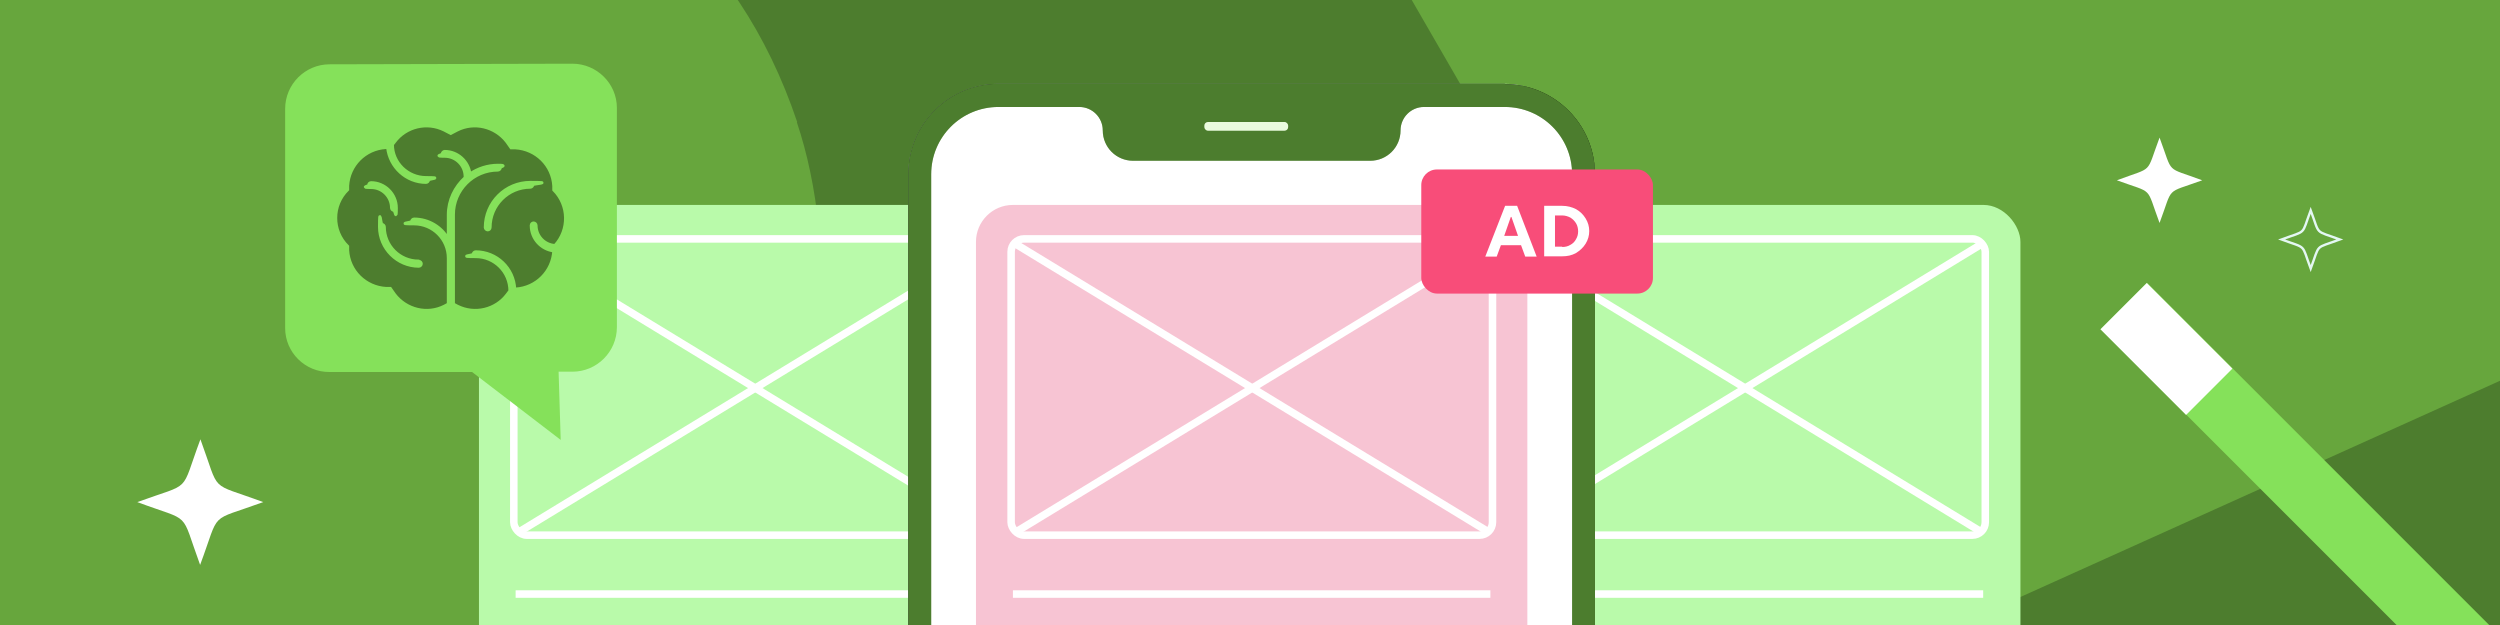 <?xml version="1.0" encoding="UTF-8"?>
<svg id="Layer_1" xmlns="http://www.w3.org/2000/svg" xmlns:xlink="http://www.w3.org/1999/xlink" version="1.1" viewBox="0 0 832 208">
  <!-- Generator: Adobe Illustrator 29.7.0, SVG Export Plug-In . SVG Version: 2.1.1 Build 138)  -->
  <defs>
    <style>
      .st0, .st1, .st2 {
        fill: none;
      }

      .st3 {
        fill: #f84d79;
      }

      .st4 {
        mix-blend-mode: multiply;
        opacity: .4;
      }

      .st4, .st5 {
        fill-rule: evenodd;
      }

      .st4, .st5, .st6, .st7 {
        fill: #4d7d2e;
      }

      .st4, .st8 {
        isolation: isolate;
      }

      .st9 {
        fill: #e4f7f3;
      }

      .st1, .st10, .st2, .st7, .st11 {
        stroke-miterlimit: 10;
      }

      .st1, .st10, .st11 {
        stroke: #fff;
        stroke-width: 2.5px;
      }

      .st12, .st10 {
        fill: #b9faaa;
      }

      .st13 {
        fill: #67a63d;
      }

      .st14, .st11 {
        fill: #f7c4d3;
      }

      .st2 {
        stroke: #e4f7f3;
        stroke-width: .8px;
      }

      .st15 {
        fill: #fff;
      }

      .st16 {
        fill: #85e15a;
      }

      .st7 {
        stroke: #85e15a;
      }

      .st17 {
        clip-path: url(#clippath);
      }

      .st18 {
        fill: #ebfcdf;
      }
    </style>
    <clipPath id="clippath">
      <rect class="st0" y="0" width="832" height="208"/>
    </clipPath>
  </defs>
  <g class="st8">
    <g id="Isolation_Mode">
      <g>
        <g class="st17">
          <g>
            <rect class="st6" x="-3.5" y="-5.4" width="840.3" height="217.4"/>
            <path class="st13" d="M265.2,40.7c28.4,84.4-16.5,239.9-121.8,296.4-107.9,58-263.5-53.1-306.8-151.1C-214.6,69.9-99.3-23.1.9-54.3c93-28.9,224.1-24.8,264.4,94.9h0Z"/>
            <path class="st13" d="M996.2,30.6l-258.2-229.4s-75.9,9.6-140.4,58.9c-64.5,49.3-146.6,107.3-146.6,107.3l151.7,262.7L980.2,59.9l16-29.3Z"/>
            <g>
              <g>
                <rect class="st12" x="159.4" y="68.2" width="183.5" height="209.7" rx="12.3" ry="12.3"/>
                <rect class="st10" x="171" y="79.5" width="160.2" height="98.6" rx="4.3" ry="4.3"/>
                <line class="st1" x1="172.6" y1="177.1" x2="330.1" y2="81.2"/>
                <line class="st1" x1="330.1" y1="177.1" x2="172.6" y2="81.2"/>
                <line class="st1" x1="171.6" y1="197.7" x2="330.5" y2="197.7"/>
              </g>
              <g>
                <rect class="st12" x="488.9" y="68.2" width="183.5" height="209.7" rx="12.3" ry="12.3"/>
                <rect class="st10" x="500.5" y="79.5" width="160.2" height="98.6" rx="4.3" ry="4.3"/>
                <line class="st1" x1="502.1" y1="177.1" x2="659.5" y2="81.2"/>
                <line class="st1" x1="659.5" y1="177.1" x2="502.1" y2="81.2"/>
                <line class="st1" x1="501.1" y1="197.7" x2="660" y2="197.7"/>
              </g>
              <rect class="st9" x="302.3" y="27.9" width="228.5" height="450.5" rx="30" ry="30"/>
              <g>
                <rect class="st15" x="302.8" y="28.4" width="227.5" height="449.5" rx="29.5" ry="29.5"/>
                <path d="M500.8,28.9c16,0,29,13,29,29v390.4c0,16-13,29-29,29h-168.5c-16,0-29-13-29-29V58c0-16,13-29,29-29h168.5M500.8,27.9h-168.5c-16.6,0-30,13.4-30,30v390.4c0,16.6,13.5,30,30,30h168.5c16.6,0,30-13.5,30-30V58c0-16.6-13.5-30-30-30h0Z"/>
              </g>
              <path class="st5" d="M500.8,27.9h-168.5c-16.6,0-30,13.4-30,30v390.4c0,16.6,13.5,30,30,30h168.5c16.6,0,30-13.5,30-30V58c0-16.6-13.5-30-30-30h0ZM523.2,448.4c0,12.4-10,22.4-22.4,22.4h-168.5c-12.4,0-22.4-10-22.4-22.4V58c0-12.4,10-22.4,22.4-22.4h26.9c4.3,0,7.8,3.5,7.8,7.8h0c0,5.6,4.5,10.1,10.1,10.1h78.9c5.6,0,10.1-4.5,10.1-10.1h0c0-4.3,3.5-7.8,7.8-7.8h26.9c12.4,0,22.4,10,22.4,22.4v390.4h0Z"/>
              <path class="st4" d="M500.8,27.9h-168.5c-16.6,0-30,13.4-30,30v390.4c0,16.6,13.5,30,30,30h168.5c16.6,0,30-13.5,30-30V58c0-16.6-13.5-30-30-30h0ZM523.2,448.4c0,12.4-10,22.4-22.4,22.4h-168.5c-12.4,0-22.4-10-22.4-22.4V58c0-12.4,10-22.4,22.4-22.4h26.9c4.3,0,7.8,3.5,7.8,7.8h0c0,5.6,4.5,10.1,10.1,10.1h78.9c5.6,0,10.1-4.5,10.1-10.1h0c0-4.3,3.5-7.8,7.8-7.8h26.9c12.4,0,22.4,10,22.4,22.4v390.4h0Z"/>
              <rect class="st18" x="400.8" y="40.6" width="27.9" height="2.9" rx="1.2" ry="1.2"/>
              <g>
                <rect class="st14" x="324.8" y="68.2" width="183.5" height="209.7" rx="12.3" ry="12.3"/>
                <rect class="st11" x="336.5" y="79.5" width="160.2" height="98.6" rx="4.3" ry="4.3"/>
                <line class="st1" x1="338" y1="177.1" x2="495.5" y2="81.2"/>
                <line class="st1" x1="495.5" y1="177.1" x2="338" y2="81.2"/>
                <line class="st1" x1="337.1" y1="197.7" x2="496" y2="197.7"/>
              </g>
            </g>
            <rect class="st16" x="773.2" y="69.8" width="21.8" height="218.5" transform="translate(103 606.9) rotate(-45)"/>
            <path class="st15" d="M718.7,74.2c4.7-12.5,1.6-9.6,14.2-14.2-12.5-4.7-9.5-1.6-14.2-14.2-4.7,12.5-1.7,9.5-14.2,14.2,12.5,4.6,9.5,1.6,14.2,14.2Z"/>
            <path class="st15" d="M66.6,188c6.9-18.5,2.4-14.1,21-20.9-18.5-6.9-14.1-2.4-20.9-20.9-6.9,18.5-2.4,14.1-21,20.9,18.5,6.9,14.1,2.4,20.9,20.9Z"/>
            <path class="st2" d="M769,89.4c3.2-8.6,1.1-6.5,9.7-9.7-8.6-3.2-6.5-1.1-9.7-9.7-3.2,8.6-1.1,6.5-9.7,9.7,8.6,3.2,6.5,1.1,9.7,9.7Z"/>
            <rect class="st15" x="710.1" y="95.9" width="21.8" height="40.3" transform="translate(129.1 543.9) rotate(-45)"/>
          </g>
        </g>
        <g>
          <rect class="st3" x="473" y="56.4" width="77.1" height="41.3" rx="5.2" ry="5.2"/>
          <g>
            <path class="st15" d="M498.1,85.4h-3.8l6.6-16.9h4l6.5,16.9h-3.8l-1.4-3.8h-6.7l-1.4,3.8ZM502.8,72.2l-2.2,6.3h4.6l-2.2-6.3h0,0Z"/>
            <path class="st15" d="M513.9,85.4v-16.9h6c1.7,0,3.2.4,4.6,1.1,1.4.8,2.4,1.8,3.2,3.1.8,1.3,1.2,2.7,1.2,4.2s-.4,2.9-1.2,4.2c-.8,1.3-1.9,2.3-3.2,3.1-1.4.8-2.9,1.1-4.6,1.1h-6ZM519.9,82.2c1,0,1.9-.2,2.7-.7.8-.4,1.5-1.1,1.9-1.9.5-.8.7-1.7.7-2.6s-.2-1.9-.7-2.7-1.1-1.4-1.9-1.9c-.8-.4-1.7-.7-2.7-.7h-2.4v10.4h2.4Z"/>
          </g>
        </g>
        <path class="st16" d="M157.1,123.8h-47.4c-8.1.1-14.8-6.5-14.8-14.6V36.2c0-8.1,6.6-14.8,14.8-14.8l80.8-.2c8.1,0,14.8,6.6,14.8,14.7v73c0,8.1-6.6,14.8-14.8,14.8h-4.6c0,0,.7,22.7.7,22.7,0,0-29.5-22.6-29.5-22.6Z"/>
        <path class="st7" d="M176.8,75c0-.5.4-.8.8-.8s.8.4.8.8c0,3.6,2.8,6.5,6.3,6.7,4.8-5.2,4.7-13.4-.4-18.5v-1.3c-.4-6.9-5.9-12.3-12.8-12.7h-1.4c0,0-1.4-2-1.4-2-3.9-5.1-10.9-6.8-16.6-3.9l-2.1,1.1-2.1-1.1c-5.8-2.9-12.8-1.2-16.6,3.9l-.7.9c0,6.1,5.1,11,11.2,11s.8.4.8.8-.4.8-.8.8c-6.6,0-12.1-5.1-12.8-11.6h-.6c-6.9.4-12.3,5.9-12.7,12.7v1.3c-5.3,5.2-5.3,13.7,0,18.9v1.3c.4,6.9,5.9,12.3,12.8,12.7h1.4c0,0,1.4,2,1.4,2,3.9,5.1,10.9,6.8,16.6,3.9l1.3-.7v-15.3c0-6.3-5.1-11.4-11.4-11.4s-.8-.4-.8-.8.4-.8.8-.8c4.9,0,9.2,2.7,11.4,6.7v-8.1c0-4.9,2.2-9.3,5.6-12.4,0,0,0-.2,0-.3,0-3.7-3-6.8-6.8-6.8s-.8-.4-.8-.8.4-.8.8-.8c4.3,0,7.9,3.3,8.4,7.5,2.6-1.8,5.9-2.9,9.3-2.9s.8.4.8.8-.4.8-.8.8c-8.2,0-14.8,6.7-14.8,14.8v13.7c0,0,0,0,0,.2,0,.2,0,.4,0,.6h0v15.3l1.3.7c5.8,2.9,12.8,1.2,16.6-3.9l.9-1.2s0,0,0,0c0-6.3-5.1-11.4-11.4-11.4s-.8-.4-.8-.8.4-.8.8-.8c7,0,12.7,5.5,13,12.4h.3c6.9-.4,12.3-5.9,12.7-12.7h0c-4.2-.5-7.5-4.1-7.5-8.4h0ZM122.7,61.6c0-.5.4-.8.8-.8,4.6,0,8.4,3.8,8.4,8.4s-.4.8-.8.8-.8-.4-.8-.8c0-3.7-3-6.8-6.8-6.8s-.8-.4-.8-.8h0ZM139.4,87c.5,0,.8.4.8.8s-.4.8-.8.8c-7.2,0-13.1-5.9-13.1-13.1s.4-.8.8-.8.8.4.8.8c0,6.3,5.1,11.4,11.4,11.4h0ZM163.1,75.7c0,.5-.4.8-.8.8s-.8-.4-.8-.8c0-8.3,6.7-15,15-15s.8.4.8.8-.4.8-.8.8c-7.4,0-13.4,6-13.4,13.4h0Z"/>
      </g>
    </g>
  </g>
</svg>